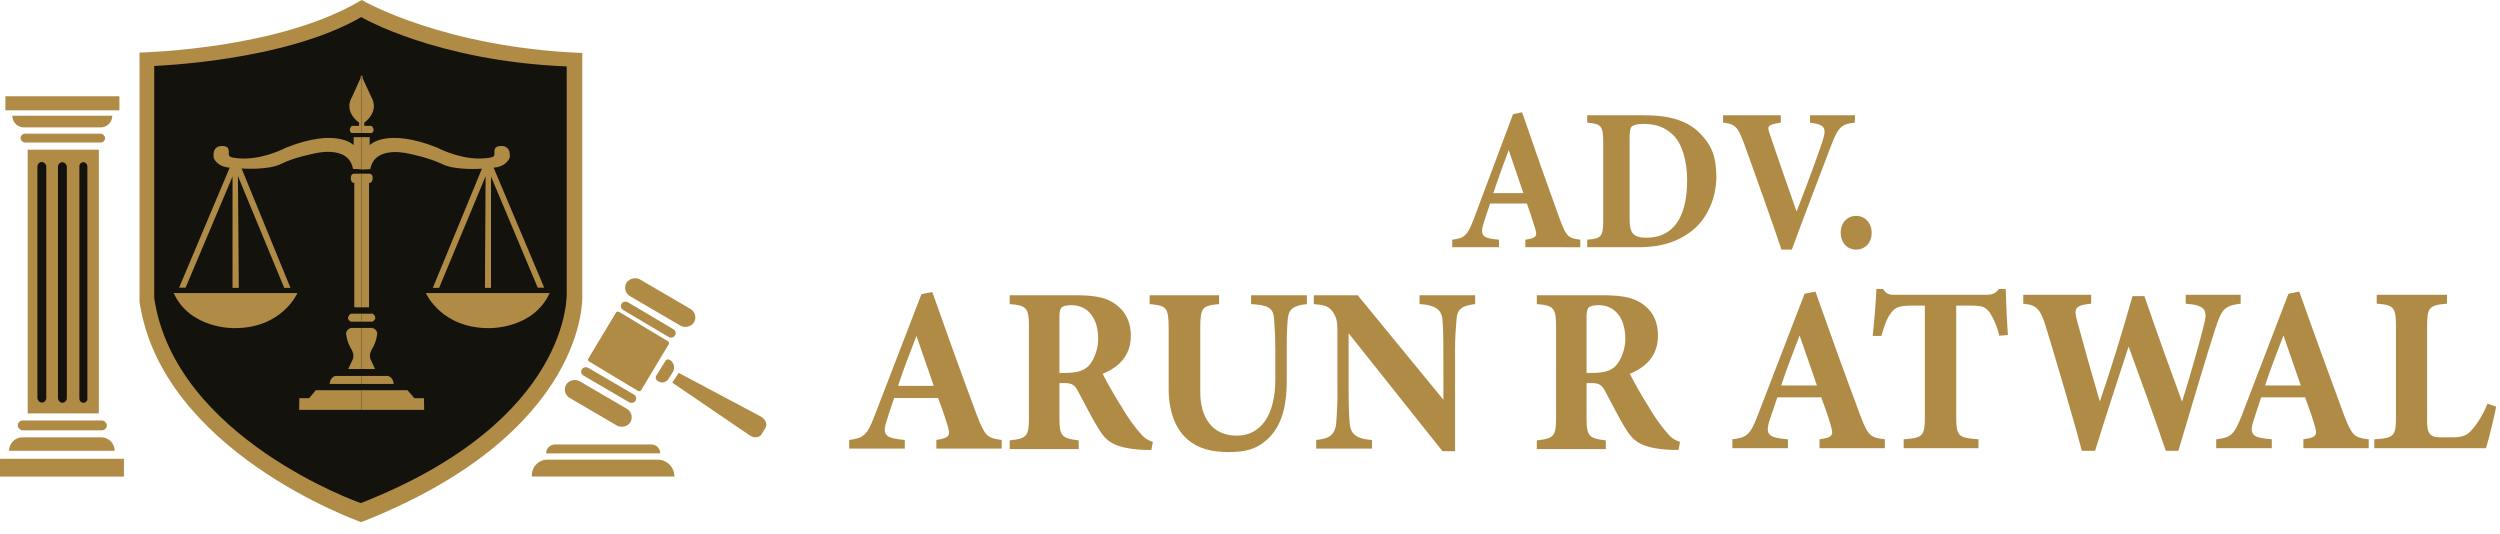 <svg xmlns='http://www.w3.org/2000/svg' width='1155.8' height='247' viewBox='0 0 1155.8 247'><title>logo</title><g><g><path d='M64.6,24.3C67,24.2,129.5,22.7,167.2,0h0c1.3.7,38.2,21.9,102,24.5h0V136.9s3.1,63.1-102.2,104.5h0c-1.7-.6-92.3-32.9-102.5-101.9h0V24.3Z' fill='#b08b45'/><path d='M71.4,30.5c.4-.1,60-2,95.6-22.6,0,0,34.5,20.3,94.9,22.8.1,0,.1,0,.1.1V135.3s2.9,58.8-95.2,97.3c0,0-85.9-30-95.5-94.8h0V30.5Z' fill='#13120d'/><polygon points='2.5 44.5 55.2 44.5 55.2 51 2.5 51 2.5 44.5' fill='#b08b45'/><path d='M5.7,53.5H51.9a0,0,0,0,1,0,0v0a5.4,5.4,0,0,1-5.4,5.4H11.1a5.4,5.4,0,0,1-5.4-5.4v0a0,0,0,0,1,0,0Z' fill='#b08b45'/><path d='M10.4,202.2H46.8a6.2,6.2,0,0,1,6.2,6.2v0a0,0,0,0,1,0,0H4.2a0,0,0,0,1,0,0v0a6.2,6.2,0,0,1,6.2-6.2Z' fill='#b08b45'/><rect x='9.5' y='61.8' width='39.1' height='4.1' rx='2.1' fill='#b08b45'/><rect x='8.2' y='194.4' width='41.2' height='4.54' rx='2.3' fill='#b08b45'/><rect x='12.8' y='69.2' width='32.9' height='121.92' fill='#b08b45'/><rect y='212.1' width='57.3' height='8.24' fill='#b08b45'/><path d='M253.1,212.5H304a7.8,7.8,0,0,1,7.8,7.8v0a0,0,0,0,1,0,0H245.9a0,0,0,0,1,0,0v-.6A7.2,7.2,0,0,1,253.1,212.5Z' fill='#b08b45'/><path d='M256.6,205.5h44.6a4,4,0,0,1,4,4v.1a0,0,0,0,1,0,0H252.5a0,0,0,0,1,0,0v0a4.1,4.1,0,0,1,4.1-4.1Z' fill='#b08b45'/><rect x='272.2' y='169.5' width='9' height='34.39' rx='4.5' transform='translate(-24.2 331.2) rotate(-59.7)' fill='#b08b45'/><rect x='299.7' y='121.9' width='9' height='36.17' rx='4.5' transform='translate(30.9 331.9) rotate(-59.7)' fill='#b08b45'/><rect x='279.5' y='163.9' width='4.2' height='28.77' rx='2.1' transform='translate(-14.6 331.2) rotate(-59.7)' fill='#b08b45'/><rect x='297.9' y='131.0' width='4.2' height='28.77' rx='2.1' transform='matrix(0.51, -0.86, 0.86, 0.51, 21.68, 331.62)' fill='#b08b45'/><rect x='277.2' y='148.2' width='26.8' height='28.44' rx='1' transform='translate(1.7 327.9) rotate(-59)' fill='#b08b45'/><path d='M306.3,166.4h0a4.1,4.1,0,0,1,4.1,4.1v3.7a3.4,3.4,0,0,1-3.4,3.4h-.4a1.8,1.8,0,0,1-1.8-1.8v-8a1.4,1.4,0,0,1,1.4-1.4Z' transform='translate(139.2 -137.6) rotate(32.2)' fill='#b08b45'/><path d='M310.8,176.9l3-4.5,38,20.2s3.7,2.2,2.1,5.2l-2.1,3.4s-2.2,2.3-5.6-.2Z' fill='#b08b45'/><g><g><path d='M80.3,135.5h57.2s-7.1,16.4-29.3,16.2C108.2,151.7,87.9,152.2,80.3,135.5Z' fill='#b08b45'/><path d='M82.8,133h3l21.7-51.4v51.5h2.9L110,81.4l21.4,51.7h2.9L111.7,77.9s12.2.9,18.2-2.1,14.8-4.7,14.8-4.7,16.4-4.6,18.5,7l4,.2V63.4h-3.7v3.7s-7.6-8.2-31.1,1.1c0,0-9.3,5-19.3,5.1,0,0-5.6,0-6.9-1s1.3-4.8-3.6-4.8S98.8,73,98.8,73s1.3,4.1,7.4,4.5Z' fill='#b08b45'/><path d='M166.8,35h.4V61.5h-4.7s-1.8-1.2.1-3.3H166V56.7s-7.4-4.9-3.2-12l3.9-8.6Z' fill='#b08b45'/><polygon points='167.2 189.5 138.3 189.5 138.4 184.1 142.9 184.1 146 180.4 167.2 180.4 167.2 189.5' fill='#b08b45'/><path d='M167.2,177.5H152.4s.1-3.1,2.7-3.7h12.1Z' fill='#b08b45'/><path d='M167.2,170.6H161l2-4.3s1.2-2-.7-5.1A17.2,17.2,0,0,1,160,154a2.9,2.9,0,0,1,2.9-2.4h4.3Z' fill='#b08b45'/><path d='M167.2,145h-5s-2.9,2,0,3.7h5Z' fill='#b08b45'/><path d='M167.2,142.1h-3.4V84.6s-1.7.1-1.6-2.3c0,0-.2-2.1,1.7-2h3.3Z' fill='#b08b45'/></g><g><path d='M254.1,135.5H196.9s7.1,16.4,29.4,16.2C226.3,151.7,246.5,152.2,254.1,135.5Z' fill='#b08b45'/><path d='M251.6,133h-3L227,81.6v51.5h-2.8l.3-51.6L203,133.1h-2.9l22.7-55.1s-12.2.9-18.3-2.1-14.8-4.7-14.8-4.7-16.4-4.6-18.5,7l-4,.2V63.4h3.7v3.7s7.6-8.2,31.1,1.1c0,0,9.3,5,19.3,5.1,0,0,5.7,0,6.9-1s-1.3-4.8,3.6-4.8,3.8,5.5,3.8,5.5-1.4,4.1-7.4,4.5Z' fill='#b08b45'/><path d='M167.6,35h-.4V61.5h4.7s1.9-1.2-.1-3.3h-3.4V56.7s7.3-4.9,3.2-12l-4-8.6Z' fill='#b08b45'/><polygon points='167.2 189.5 196.1 189.5 196 184.1 191.6 184.1 188.4 180.4 167.2 180.4 167.2 189.5' fill='#b08b45'/><path d='M167.2,177.5H182s-.1-3.1-2.7-3.7H167.2Z' fill='#b08b45'/><path d='M167.2,170.6h6.2l-2-4.3s-1.2-2,.7-5.1a17.2,17.2,0,0,0,2.3-7.2,2.9,2.9,0,0,0-2.9-2.4h-4.3Z' fill='#b08b45'/><path d='M167.2,145h5.1s2.8,2-.1,3.7h-5Z' fill='#b08b45'/><path d='M167.2,142.1h3.4V84.6s1.7.1,1.7-2.3c0,0,.2-2.1-1.8-2h-3.3Z' fill='#b08b45'/></g></g><rect x='17.3' y='74.9' width='4.1' height='111.21' rx='2.1' fill='#13120d'/><rect x='26.8' y='75' width='4.1' height='111.21' rx='2.1' fill='#13120d'/><rect x='36.7' y='75' width='3.7' height='111.21' rx='1.8' fill='#13120d'/></g><g><g><path d='M432.9,207.4v-4c6.5-1,6.5-2.2,5.1-6.9s-2.7-8.2-4.3-12.5H413.4c-1.1,3.3-2.6,7.5-3.6,10.9-2.2,6.8.3,7.7,8.5,8.5v4H392.6v-4c6.5-.9,8.2-1.9,11.7-11.1L426,136l5-1c6.7,19,13.7,38.4,20.5,56.6,3.9,10.1,4.8,10.9,11.6,11.8v4Zm-9.2-52.1c-3,7.8-5.9,15.1-8.5,23.1h16.5Z' fill='#b08b45'/><path d='M532.3,208h-3.1c-13.2-.6-17.1-3.6-20.2-8.1s-7.2-12.7-10.7-19.2c-1.6-3-3.1-3.6-6.4-3.6h-2.1v15.9c0,8.8,1.1,9.6,8.9,10.6v4H466.8v-4c7.9-.9,8.9-1.8,8.9-10.6V151c0-8.6-1.1-9.8-8.9-10.4v-4.1H497c9.3,0,14.6,1.1,18.8,4.2s7,7.7,7,14.5c0,9.7-6.1,14.8-13,17.6,1.6,3.3,5.6,10.4,8.8,15.4a80.8,80.8,0,0,0,7.9,11.3c2.4,2.9,3.5,3.7,6.5,4.8Zm-39.7-35.6c4.5,0,7.9-.8,10.2-2.8s4.9-7.2,4.9-12.8c0-11.5-6.3-15.7-12.2-15.7-2.8,0-4.1.5-4.7,1.1s-1,2-1,4.2v26Z' fill='#b08b45'/><path d='M604.2,140.6c-6.6.6-8.4,2.7-8.8,6.6s-.5,7-.5,14.6v14.3c0,9.4-1.5,18.9-7.4,25.4s-12.2,7.5-19.6,7.5-13.7-1.5-18.6-5.6-9-11.5-9-23.7V152.1c0-10-.9-10.8-8.8-11.5v-4.1h32.1v4.1c-7.8.7-8.7,1.5-8.7,11.5v29c0,12.2,5.7,20.3,16.9,20.3s17.8-9.6,17.8-25.9V161.8c0-7.5-.4-11.4-.6-14.7-.4-5-3.3-6.1-10.6-6.5v-4.1h25.8Z' fill='#b08b45'/><path d='M682,140.6c-6.3.8-8.3,2.3-8.6,7.2a156.6,156.6,0,0,0-.7,17.4v43.4h-5.8l-43.4-54.5v24.6c0,9.5.2,13.8.5,16.9.4,4.8,2.6,7.3,10.3,7.8v4H608.5v-4c5.9-.6,8.5-2.2,9.2-7.3a162,162,0,0,0,.6-17.4V152.9c0-3.6-.2-6-2.2-8.8s-4.4-3.1-8.7-3.5v-4.1h20.3l39.6,48.3V165.2c0-9.5-.1-13.1-.4-17.1s-2-7-10.6-7.5v-4.1H682Z' fill='#b08b45'/><path d='M776,208h-3.1c-13.2-.6-17.1-3.6-20.2-8.1s-7.2-12.7-10.7-19.2c-1.6-3-3.1-3.6-6.4-3.6h-2.1v15.9c0,8.8,1.1,9.6,8.9,10.6v4H710.5v-4c7.9-.9,8.9-1.8,8.9-10.6V151c0-8.6-1.1-9.8-8.9-10.4v-4.1h30.2c9.3,0,14.6,1.1,18.9,4.2s6.9,7.7,6.9,14.5c0,9.7-6.1,14.8-13,17.6,1.6,3.3,5.6,10.4,8.8,15.4a80.8,80.8,0,0,0,7.9,11.3c2.4,2.9,3.5,3.7,6.5,4.8Zm-39.7-35.6c4.5,0,8-.8,10.2-2.8s4.9-7.2,4.9-12.8c0-11.5-6.3-15.7-12.1-15.7-2.9,0-4.2.5-4.8,1.1s-1,2-1,4.2v26Z' fill='#b08b45'/></g><g><path d='M705.2,114.3v-3.5c5.6-.8,5.6-1.8,4.3-5.9s-2.2-7-3.6-10.8h-17c-1,2.9-2.2,6.5-3.1,9.4-1.8,5.9.3,6.7,7.2,7.3v3.5H671.4v-3.5c5.5-.7,6.9-1.6,9.9-9.4l18.2-48.6,4.2-.9c5.6,16.4,11.5,33.1,17.2,48.8,3.2,8.7,4,9.4,9.7,10.1v3.5Zm-7.7-44.9c-2.5,6.8-4.9,13.1-7.1,19.9h13.9Z' fill='#b08b45'/><path d='M760.6,53.3c11.2,0,19.5,2.5,25.1,8.1s7.8,11,7.8,20.5-4.2,19.1-10.9,24.5-14.8,7.9-24.8,7.9h-24v-3.5c6.6-.5,7.4-1.4,7.4-9.2V65.9c0-7.9-1-8.6-7.4-9.2V53.3ZM753.4,101c0,6.7,1.5,8.9,7.9,8.9,11.8,0,18.7-8.8,18.7-26.6,0-8.9-2.3-16.7-6.3-20.7s-8.3-5.3-14.1-5.3c-3.3,0-4.7.7-5.3,1.3s-.9,2.5-.9,5.2Z' fill='#b08b45'/><path d='M857.5,56.7c-5.8.7-7.5,1.5-10.9,10.5-2.7,7.2-11.7,30.5-18.2,48.2h-4.8c-2.4-7.4-13.8-39.6-17.5-49.6-2.7-7-3.8-8.5-9.5-9.1V53.3h26.7v3.4c-6.4,1-6.4,1.6-5,5.6,2.7,7.9,9.3,27.2,12.3,35.5,5.2-13.4,9.9-26.2,11.9-32.3s1.6-7.9-5.7-8.8V53.3h20.8Z' fill='#b08b45'/><path d='M858.1,115.4c-4.1,0-7.1-3.2-7.1-7.8s3-7.8,7.1-7.8,7.2,3.2,7.2,7.8S862.3,115.4,858.1,115.4Z' fill='#b08b45'/></g><g><path d='M841.2,207.2v-4.1c6.5-.9,6.5-2.1,5.1-6.8s-2.7-8.2-4.3-12.6H821.7c-1.2,3.4-2.6,7.6-3.7,10.9-2.1,6.9.4,7.8,8.6,8.5v4.1H800.9v-4.1c6.5-.8,8.2-1.8,11.7-11l21.7-56.3,5-1c6.7,19,13.7,38.4,20.5,56.6,3.8,10.1,4.8,10.9,11.6,11.7v4.1ZM832,155.1c-3,7.8-5.9,15.1-8.5,23.1H840Z' fill='#b08b45'/><path d='M924.3,155.2a34.7,34.7,0,0,0-4.4-10.7c-1.9-2.3-2.7-3.2-8.9-3.2h-6.6v51.3c0,9.1,1,9.8,10.3,10.5v4.1H880.1v-4.1c8.8-.7,9.8-1.4,9.8-10.5V141.3h-6.4c-5.8,0-7.5,1-9.4,3.6s-3,6-4.3,10.4h-4c.8-8,1.5-16.5,1.7-21.7h3.1c1.6,2.5,2.8,2.7,6,2.7h41.6c2.8,0,4.3-.6,6-2.7h3.1c.1,4.6.5,14.2,1,21.3Z' fill='#b08b45'/><path d='M1035.9,140.4c-7.5.9-8.8,2.6-11.7,11.5s-10.5,34.2-17.1,56.5h-5.8c-5.3-15.7-11.3-31.9-17.2-48.2-5.4,16.5-10.6,32.4-15.5,48.2h-6.1c-4.1-15.4-10.8-38-16.6-57.2-2.6-8.3-4.2-10.2-10.5-10.8v-4.1h31.4v4.1c-7.8.7-8,2.4-6.5,8,3.4,12.6,7,25.3,10.5,37.2,5.3-15.4,10.3-31.8,15.1-48.7h5.5c5.7,16.7,11.6,32.9,17.4,48.8,3.8-11.8,8.8-30,10.3-36.2s.4-8.4-8.6-9.1v-4.1h25.4Z' fill='#b08b45'/><path d='M1064.9,207.2v-4.1c6.5-.9,6.5-2.1,5.1-6.8s-2.7-8.2-4.3-12.6h-20.3c-1.1,3.4-2.6,7.6-3.6,10.9-2.2,6.9.3,7.8,8.5,8.5v4.1h-25.7v-4.1c6.6-.8,8.2-1.8,11.8-11l21.6-56.3,5-1c6.7,19,13.8,38.4,20.5,56.6,3.9,10.1,4.8,10.9,11.6,11.7v4.1Zm-9.2-52.1c-3,7.8-5.9,15.1-8.5,23.1h16.5Z' fill='#b08b45'/><path d='M1154,188c-.8,4.7-3.7,16.2-4.7,19.2h-51.6v-4.1c9.1-.6,10-1.4,10-10.5V151c0-9.1-1.1-10-8.9-10.6v-4.1h32.5v4.1c-8.1.7-9.2,1.5-9.2,10.6v42.3c0,6,.3,8.8,6,8.9h5.4c5.9,0,7.5-1.3,10-4.3a42.7,42.7,0,0,0,6.5-11.3Z' fill='#b08b45'/></g></g></g></svg>
